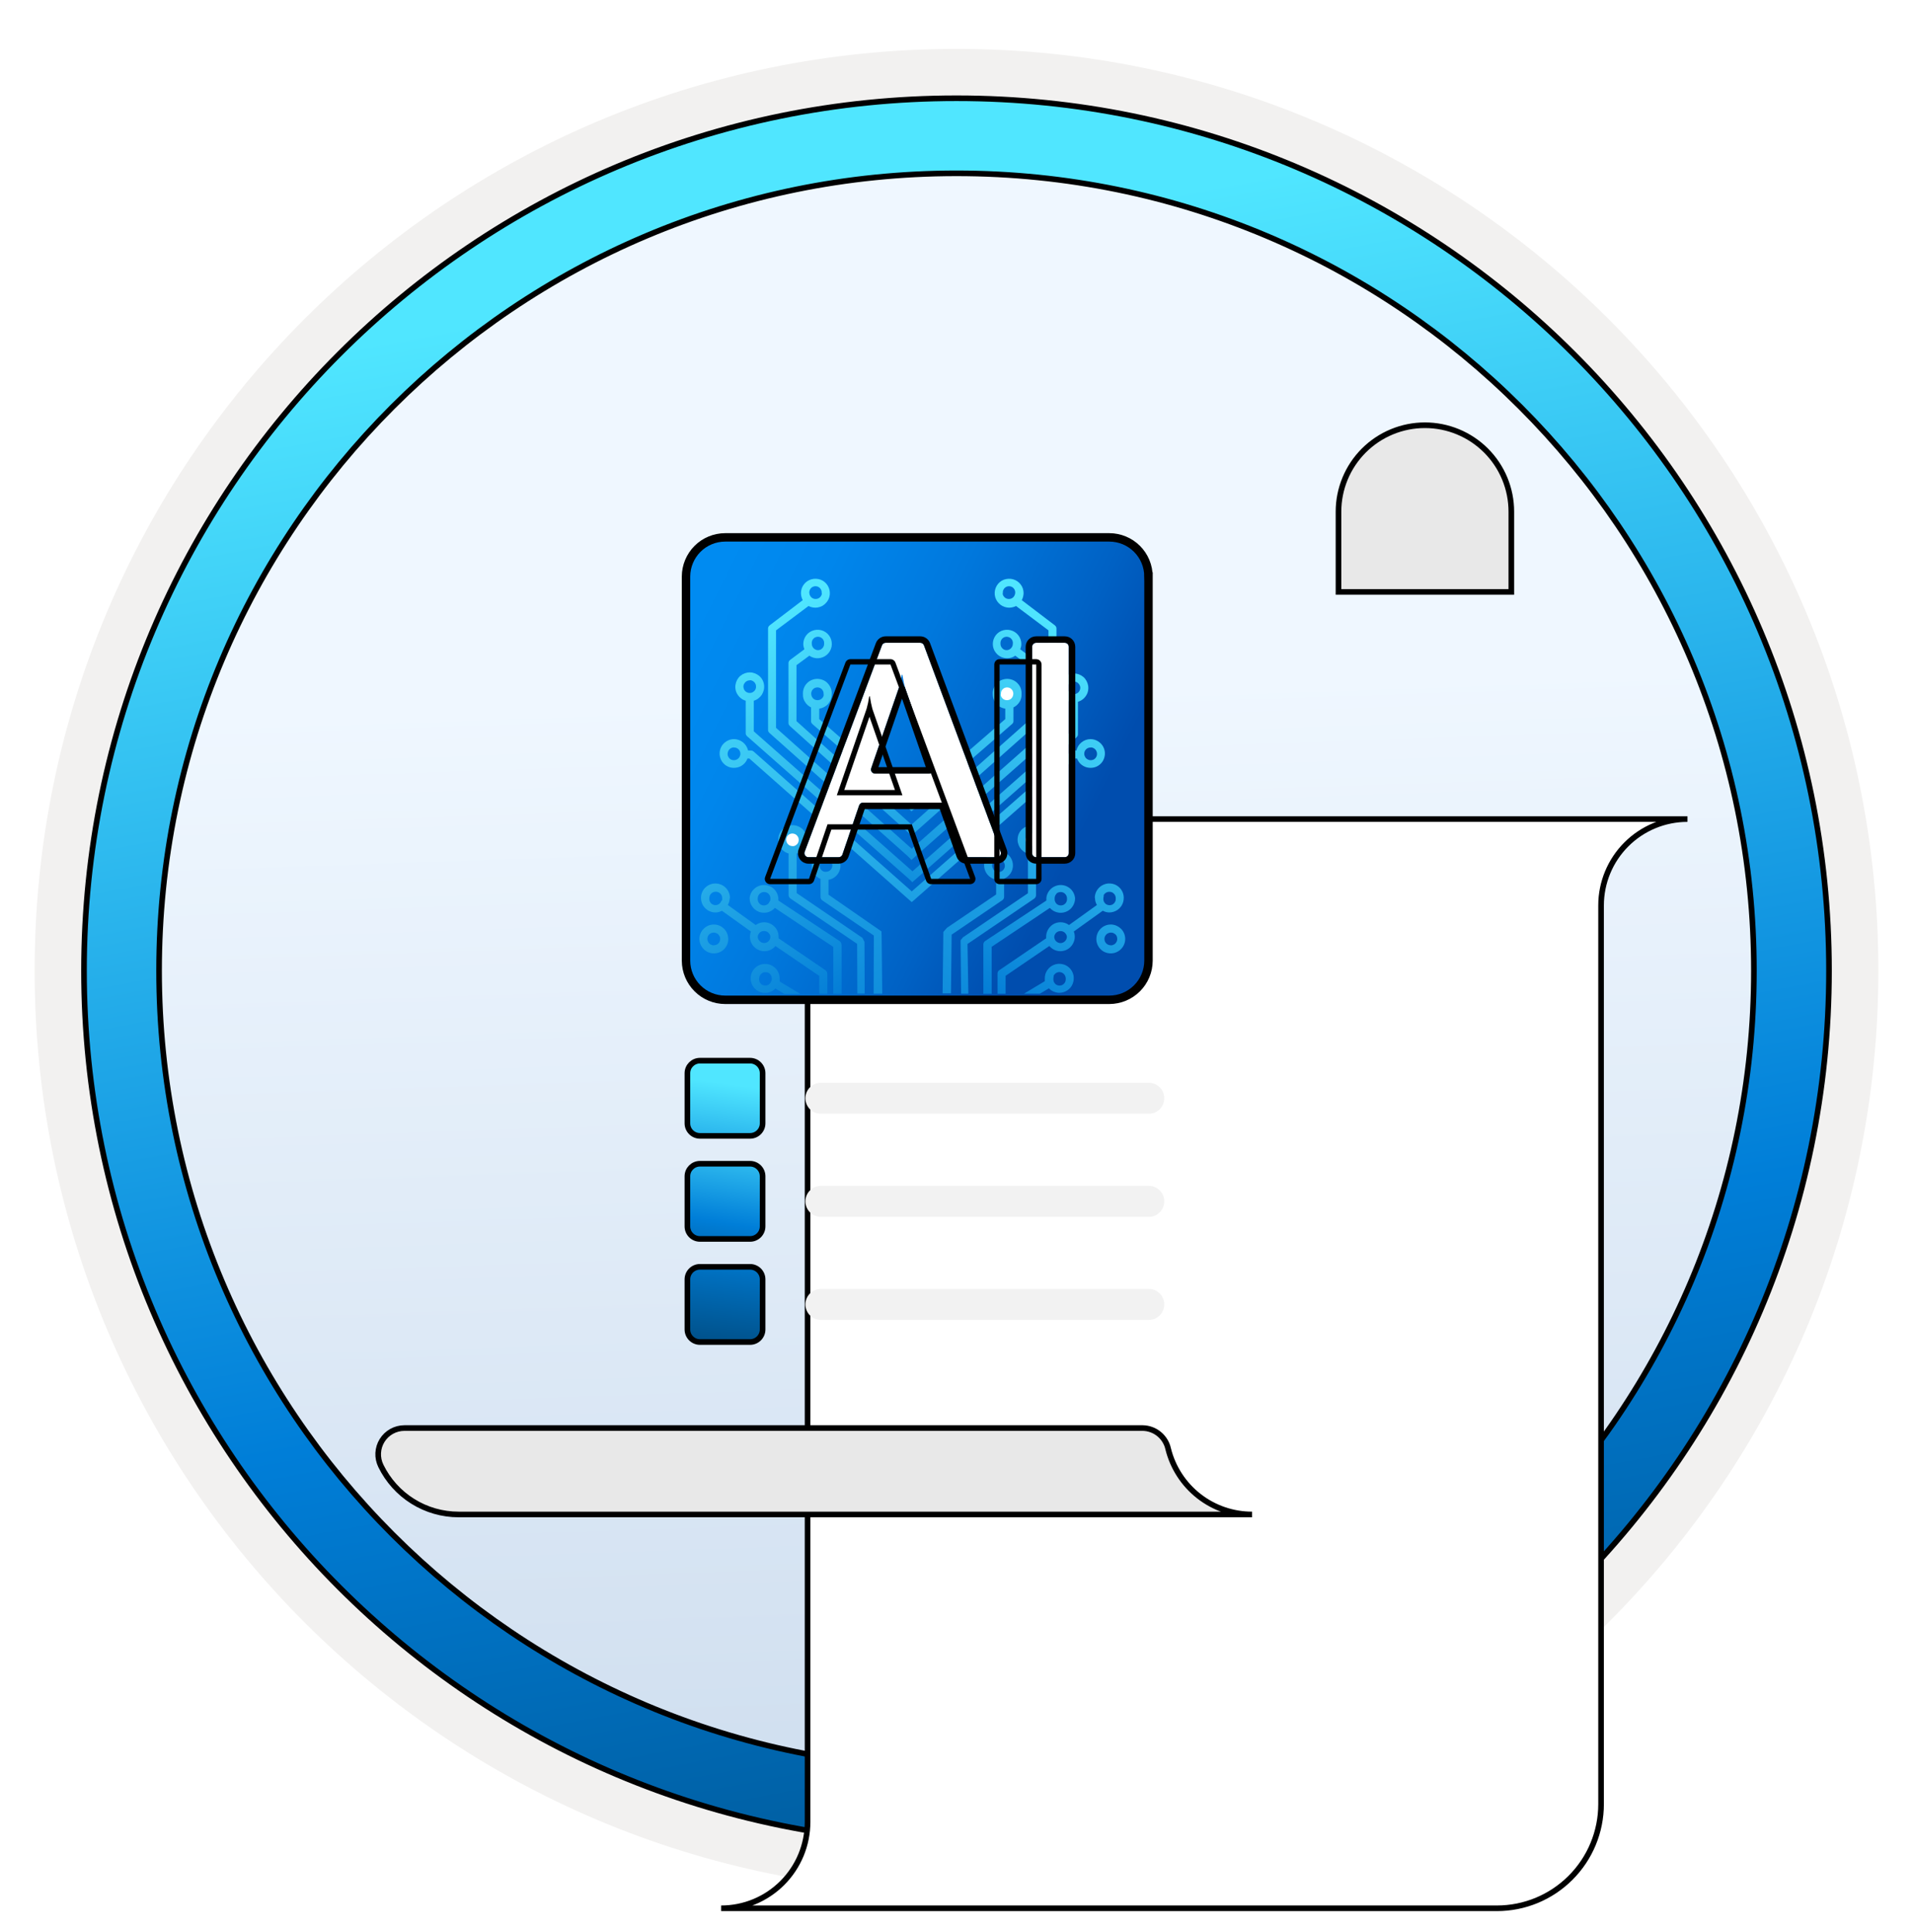 <svg width="102" height="103" viewBox="0 0 102 103" fill="none" xmlns="http://www.w3.org/2000/svg">
<path d="M51 98.111C25.403 98.111 4.649 77.366 4.649 51.76C4.649 26.153 25.403 5.409 51 5.409C76.596 5.409 97.351 26.163 97.351 51.76C97.351 77.356 76.596 98.111 51 98.111Z" fill="url(#paint0_linear_2181_3250)"/>
<path fill-rule="evenodd" clip-rule="evenodd" d="M96.45 51.76C96.45 76.862 76.102 97.21 51 97.21C25.899 97.21 5.55 76.862 5.55 51.76C5.55 26.659 25.899 6.31 51 6.31C76.102 6.31 96.45 26.659 96.45 51.76ZM51 2.607C78.151 2.607 100.153 24.609 100.153 51.76C100.153 78.911 78.141 100.914 51 100.914C23.849 100.914 1.847 78.901 1.847 51.76C1.847 24.609 23.849 2.607 51 2.607Z" fill="#F2F1F0"/>
<path d="M93.517 51.76C93.517 75.243 74.484 94.277 51 94.277C27.516 94.277 8.482 75.243 8.482 51.76C8.482 28.276 27.516 9.242 51 9.242C74.484 9.242 93.517 28.276 93.517 51.76ZM97.521 51.76C97.521 26.07 76.689 5.239 51 5.239C25.301 5.239 4.479 26.07 4.479 51.76C4.479 77.449 25.311 98.28 51 98.28C76.689 98.28 97.521 77.449 97.521 51.76Z" fill="url(#paint1_linear_2181_3250)" stroke="black" stroke-width="0.3" stroke-linejoin="round"/>
<path fill-rule="evenodd" clip-rule="evenodd" d="M75.976 22.675C75.371 22.675 74.771 22.794 74.212 23.026C73.653 23.258 73.145 23.597 72.717 24.025C72.29 24.453 71.95 24.961 71.719 25.52C71.487 26.079 71.368 26.678 71.368 27.283V31.562H80.583V27.283C80.583 26.678 80.464 26.079 80.233 25.52C80.001 24.961 79.662 24.453 79.234 24.025C78.806 23.597 78.298 23.258 77.739 23.026C77.18 22.794 76.581 22.675 75.976 22.675Z" fill="#E8E8E8" stroke="black" stroke-width="0.3"/>
<g filter="url(#filter0_dddd_2181_3250)">
<path fill-rule="evenodd" clip-rule="evenodd" d="M34.615 22.675C33.141 22.675 31.728 23.261 30.687 24.302C29.645 25.344 29.059 26.757 29.059 28.23V76.148C29.059 76.754 28.94 77.353 28.709 77.912C28.477 78.471 28.138 78.979 27.71 79.407C27.282 79.835 26.774 80.174 26.215 80.406C25.656 80.637 25.057 80.756 24.451 80.756H65.812C66.542 80.756 67.264 80.613 67.938 80.334C68.612 80.054 69.225 79.645 69.74 79.129C70.256 78.613 70.666 78.001 70.945 77.327C71.224 76.653 71.368 75.931 71.368 75.201V27.283C71.368 26.061 71.853 24.889 72.717 24.025C73.581 23.161 74.753 22.675 75.975 22.675H34.615Z" fill="white"/>
<path fill-rule="evenodd" clip-rule="evenodd" d="M34.615 22.675C33.141 22.675 31.728 23.261 30.687 24.302C29.645 25.344 29.059 26.757 29.059 28.23V76.148C29.059 76.754 28.94 77.353 28.709 77.912C28.477 78.471 28.138 78.979 27.71 79.407C27.282 79.835 26.774 80.174 26.215 80.406C25.656 80.637 25.057 80.756 24.451 80.756H65.812C66.542 80.756 67.264 80.613 67.938 80.334C68.612 80.054 69.225 79.645 69.74 79.129C70.256 78.613 70.666 78.001 70.945 77.327C71.224 76.653 71.368 75.931 71.368 75.201V27.283C71.368 26.061 71.853 24.889 72.717 24.025C73.581 23.161 74.753 22.675 75.975 22.675H34.615Z" stroke="black" stroke-width="0.3"/>
</g>
<path fill-rule="evenodd" clip-rule="evenodd" d="M62.287 77.261C62.22 76.951 62.049 76.671 61.803 76.469C61.558 76.267 61.251 76.154 60.933 76.148H21.557C21.32 76.149 21.087 76.211 20.88 76.326C20.672 76.442 20.498 76.609 20.373 76.811C20.248 77.012 20.177 77.242 20.165 77.479C20.154 77.716 20.203 77.952 20.307 78.165C20.686 78.942 21.275 79.597 22.008 80.055C22.741 80.513 23.587 80.756 24.452 80.756H66.76C65.731 80.756 64.732 80.412 63.922 79.779C63.111 79.146 62.536 78.259 62.287 77.261V77.261Z" fill="#E8E8E8" stroke="black" stroke-width="0.3"/>
<path d="M43.77 58.563H61.252" stroke="#F2F2F2" stroke-width="1.653" stroke-miterlimit="10" stroke-linecap="round"/>
<path d="M43.77 64.06H61.252" stroke="#F2F2F2" stroke-width="1.653" stroke-miterlimit="10" stroke-linecap="round"/>
<path d="M43.77 69.556H61.252" stroke="#F2F2F2" stroke-width="1.653" stroke-miterlimit="10" stroke-linecap="round"/>
<path d="M39.993 56.558H37.321C36.952 56.558 36.652 56.858 36.652 57.227V59.899C36.652 60.268 36.952 60.568 37.321 60.568H39.993C40.362 60.568 40.662 60.268 40.662 59.899V57.227C40.662 56.858 40.362 56.558 39.993 56.558Z" fill="url(#paint2_linear_2181_3250)" stroke="black" stroke-width="0.3" stroke-linejoin="round"/>
<path d="M39.993 62.054H37.321C36.952 62.054 36.652 62.354 36.652 62.723V65.395C36.652 65.764 36.952 66.064 37.321 66.064H39.993C40.362 66.064 40.662 65.764 40.662 65.395V62.723C40.662 62.354 40.362 62.054 39.993 62.054Z" fill="url(#paint3_linear_2181_3250)" stroke="black" stroke-width="0.3" stroke-linejoin="round"/>
<path d="M39.993 67.551H37.321C36.952 67.551 36.652 67.85 36.652 68.22V70.891C36.652 71.261 36.952 71.561 37.321 71.561H39.993C40.362 71.561 40.662 71.261 40.662 70.891V68.22C40.662 67.85 40.362 67.551 39.993 67.551Z" fill="url(#paint4_linear_2181_3250)" stroke="black" stroke-width="0.3" stroke-linejoin="round"/>
<path d="M61.237 51.227V51.227V30.741L61.236 30.741C61.235 30.188 61.015 29.658 60.624 29.267C60.233 28.877 59.703 28.656 59.151 28.655H59.15L38.665 28.655L38.664 28.655C38.111 28.656 37.581 28.877 37.191 29.267C36.8 29.658 36.58 30.188 36.578 30.741H36.578V30.741L36.578 51.227L36.578 51.227C36.58 51.78 36.8 52.31 37.191 52.7C37.581 53.091 38.111 53.312 38.664 53.313H38.665H59.15L59.151 53.313C59.703 53.312 60.233 53.091 60.624 52.7C61.015 52.31 61.235 51.78 61.237 51.227Z" fill="url(#paint5_linear_2181_3250)" stroke="black" stroke-width="0.449"/>
<path d="M42.252 45.205C42.487 45.205 42.678 45.015 42.678 44.78C42.678 44.544 42.487 44.354 42.252 44.354C42.017 44.354 41.826 44.544 41.826 44.78C41.826 45.015 42.017 45.205 42.252 45.205Z" fill="white"/>
<path d="M43.318 38.612C43.318 38.612 43.279 38.566 43.261 38.538C43.244 38.51 43.244 38.481 43.244 38.447V37.721C43.114 37.658 43.006 37.562 42.927 37.437C42.847 37.318 42.807 37.176 42.813 37.029C42.807 36.921 42.819 36.819 42.853 36.717C42.887 36.614 42.944 36.524 43.017 36.444C43.091 36.365 43.176 36.302 43.273 36.263C43.369 36.223 43.477 36.2 43.579 36.2C43.681 36.2 43.789 36.223 43.886 36.263C43.982 36.302 44.073 36.365 44.141 36.444C44.215 36.524 44.266 36.614 44.306 36.717C44.34 36.819 44.357 36.921 44.345 37.029C44.345 37.216 44.277 37.392 44.158 37.534C44.033 37.675 43.863 37.761 43.681 37.789V38.345L48.726 42.76L48.442 43.089L43.312 38.606L43.318 38.612ZM43.914 37.034C43.914 36.989 43.914 36.938 43.903 36.892C43.886 36.847 43.863 36.807 43.835 36.768C43.8 36.734 43.767 36.705 43.721 36.682C43.676 36.666 43.63 36.654 43.585 36.654C43.539 36.654 43.488 36.666 43.449 36.682C43.403 36.7 43.369 36.728 43.335 36.768C43.301 36.802 43.279 36.847 43.267 36.892C43.25 36.938 43.25 36.983 43.256 37.034C43.267 37.12 43.307 37.193 43.364 37.25C43.426 37.307 43.505 37.335 43.591 37.335C43.676 37.335 43.755 37.307 43.818 37.25C43.88 37.193 43.92 37.12 43.925 37.034H43.914Z" fill="url(#paint6_linear_2181_3250)"/>
<path d="M42.116 38.714C42.116 38.714 42.076 38.669 42.059 38.641C42.048 38.612 42.042 38.584 42.042 38.55V35.361C42.042 35.327 42.048 35.293 42.065 35.264C42.082 35.236 42.099 35.208 42.127 35.191L42.888 34.623C42.854 34.532 42.831 34.436 42.831 34.339C42.831 34.169 42.888 34.005 42.995 33.868C43.103 33.732 43.251 33.641 43.415 33.602C43.58 33.562 43.756 33.579 43.909 33.647C44.062 33.715 44.193 33.84 44.267 33.987C44.346 34.141 44.369 34.311 44.34 34.481C44.306 34.651 44.221 34.799 44.091 34.913C43.96 35.026 43.801 35.088 43.631 35.1C43.461 35.111 43.291 35.06 43.154 34.964L42.468 35.469V38.453L48.897 44.236L48.602 44.553L42.11 38.709L42.116 38.714ZM43.603 34.669C43.648 34.669 43.693 34.663 43.733 34.646C43.773 34.629 43.812 34.606 43.841 34.572C43.875 34.544 43.898 34.504 43.915 34.464C43.932 34.425 43.943 34.379 43.943 34.334C43.943 34.288 43.943 34.237 43.932 34.192C43.915 34.146 43.892 34.107 43.864 34.067C43.83 34.033 43.795 34.005 43.75 33.982C43.705 33.965 43.659 33.953 43.614 33.953C43.569 33.953 43.517 33.965 43.478 33.982C43.432 33.999 43.393 34.027 43.364 34.067C43.33 34.101 43.307 34.146 43.296 34.192C43.279 34.237 43.279 34.283 43.285 34.334C43.285 34.379 43.296 34.425 43.313 34.464C43.33 34.504 43.359 34.544 43.387 34.572C43.421 34.6 43.455 34.629 43.5 34.646C43.54 34.663 43.586 34.669 43.631 34.669H43.62H43.603Z" fill="url(#paint7_linear_2181_3250)"/>
<path d="M41.026 39.083C41.026 39.083 40.986 39.038 40.969 39.01C40.958 38.981 40.952 38.953 40.952 38.919V33.517C40.952 33.483 40.958 33.449 40.975 33.42C40.992 33.392 41.015 33.363 41.037 33.346L42.802 32.002C42.74 31.888 42.711 31.763 42.706 31.633C42.706 31.462 42.757 31.298 42.859 31.167C42.961 31.031 43.103 30.935 43.267 30.889C43.432 30.844 43.602 30.855 43.761 30.912C43.92 30.974 44.05 31.088 44.136 31.23C44.221 31.372 44.261 31.542 44.243 31.712C44.226 31.882 44.153 32.036 44.033 32.16C43.92 32.285 43.767 32.365 43.597 32.393C43.432 32.421 43.262 32.393 43.109 32.314L41.378 33.613V38.811L48.897 45.512L48.607 45.836L41.026 39.083ZM43.812 31.638C43.812 31.593 43.812 31.542 43.801 31.497C43.784 31.451 43.761 31.411 43.733 31.372C43.699 31.338 43.665 31.309 43.619 31.287C43.574 31.27 43.529 31.258 43.483 31.258C43.438 31.258 43.387 31.27 43.347 31.287C43.301 31.304 43.267 31.332 43.233 31.372C43.199 31.406 43.177 31.451 43.165 31.497C43.148 31.542 43.148 31.587 43.154 31.638C43.165 31.724 43.205 31.797 43.262 31.854C43.324 31.911 43.404 31.939 43.489 31.939C43.574 31.939 43.653 31.911 43.716 31.854C43.778 31.797 43.818 31.724 43.824 31.638H43.812Z" fill="url(#paint8_linear_2181_3250)"/>
<path d="M40.192 37.347V38.998L48.88 46.659L48.596 46.982L39.835 39.259C39.835 39.259 39.795 39.214 39.778 39.185C39.767 39.157 39.761 39.129 39.761 39.095V37.364C39.585 37.313 39.432 37.199 39.33 37.04C39.227 36.887 39.188 36.7 39.216 36.513C39.245 36.331 39.335 36.161 39.471 36.042C39.613 35.923 39.789 35.855 39.977 35.855C40.164 35.855 40.34 35.923 40.482 36.042C40.623 36.161 40.714 36.331 40.737 36.513C40.765 36.694 40.72 36.882 40.623 37.04C40.521 37.194 40.368 37.313 40.192 37.364V37.341V37.347ZM39.977 36.28C39.908 36.28 39.846 36.297 39.789 36.337C39.733 36.377 39.693 36.428 39.664 36.49C39.636 36.552 39.63 36.62 39.648 36.683C39.659 36.751 39.693 36.808 39.738 36.853C39.784 36.899 39.846 36.933 39.908 36.944C39.977 36.955 40.045 36.95 40.101 36.927C40.164 36.899 40.215 36.859 40.255 36.802C40.294 36.745 40.311 36.683 40.311 36.615C40.311 36.569 40.306 36.524 40.289 36.484C40.272 36.445 40.249 36.405 40.215 36.371C40.181 36.337 40.147 36.314 40.107 36.297C40.067 36.28 40.022 36.269 39.977 36.269V36.28Z" fill="url(#paint9_linear_2181_3250)"/>
<path d="M39.885 40.019H40.033C40.033 40.019 40.084 40.019 40.112 40.031C40.135 40.042 40.157 40.053 40.18 40.07L48.879 47.765L48.59 48.083L39.953 40.445H39.857C39.806 40.575 39.726 40.694 39.613 40.78C39.505 40.865 39.374 40.922 39.233 40.938C39.091 40.956 38.955 40.938 38.824 40.882C38.694 40.825 38.586 40.734 38.506 40.621C38.427 40.507 38.381 40.371 38.37 40.229C38.359 40.087 38.393 39.951 38.455 39.826C38.518 39.702 38.62 39.599 38.739 39.526C38.858 39.452 38.994 39.412 39.136 39.412C39.312 39.412 39.477 39.474 39.613 39.582C39.749 39.69 39.845 39.843 39.885 40.008V40.019ZM39.136 39.855C39.068 39.855 39.006 39.872 38.949 39.911C38.892 39.946 38.847 40.002 38.824 40.065C38.796 40.127 38.79 40.195 38.801 40.263C38.813 40.331 38.847 40.388 38.892 40.439C38.938 40.485 39 40.519 39.068 40.53C39.136 40.541 39.204 40.536 39.267 40.507C39.329 40.479 39.38 40.439 39.42 40.382C39.454 40.326 39.477 40.258 39.477 40.195C39.477 40.104 39.443 40.019 39.38 39.957C39.318 39.894 39.233 39.86 39.142 39.86L39.136 39.855Z" fill="url(#paint10_linear_2181_3250)"/>
<path d="M38.064 49.298C38.217 49.298 38.365 49.343 38.489 49.428C38.614 49.514 38.716 49.633 38.773 49.775C38.83 49.916 38.847 50.07 38.819 50.217C38.79 50.365 38.716 50.507 38.609 50.614C38.501 50.722 38.365 50.796 38.211 50.824C38.058 50.853 37.905 50.841 37.769 50.779C37.627 50.722 37.508 50.62 37.423 50.495C37.337 50.37 37.292 50.217 37.292 50.07C37.292 49.865 37.372 49.667 37.519 49.525C37.661 49.383 37.86 49.298 38.064 49.298ZM38.064 50.404C38.155 50.404 38.24 50.37 38.302 50.308C38.365 50.245 38.399 50.16 38.399 50.07C38.399 50.002 38.382 49.939 38.342 49.882C38.308 49.826 38.251 49.78 38.189 49.758C38.126 49.729 38.058 49.723 37.99 49.735C37.922 49.746 37.865 49.78 37.814 49.826C37.769 49.871 37.735 49.933 37.723 50.002C37.712 50.07 37.718 50.138 37.746 50.2C37.774 50.263 37.814 50.314 37.871 50.353C37.928 50.387 37.996 50.41 38.058 50.41L38.064 50.404Z" fill="url(#paint11_linear_2181_3250)"/>
<path d="M53.702 37.415C53.938 37.415 54.128 37.224 54.128 36.989C54.128 36.754 53.938 36.563 53.702 36.563C53.467 36.563 53.277 36.754 53.277 36.989C53.277 37.224 53.467 37.415 53.702 37.415Z" fill="white"/>
<path d="M55.031 45.206C55.266 45.206 55.456 45.015 55.456 44.78C55.456 44.545 55.266 44.355 55.031 44.355C54.796 44.355 54.605 44.545 54.605 44.78C54.605 45.015 54.796 45.206 55.031 45.206Z" fill="white"/>
<path d="M53.964 38.612C53.964 38.612 54.003 38.566 54.02 38.538C54.032 38.51 54.037 38.481 54.037 38.447V37.721C54.168 37.658 54.276 37.562 54.355 37.437C54.434 37.318 54.474 37.176 54.468 37.029C54.474 36.921 54.463 36.819 54.429 36.717C54.395 36.614 54.338 36.524 54.264 36.444C54.191 36.365 54.105 36.302 54.009 36.263C53.912 36.223 53.805 36.2 53.703 36.2C53.6 36.2 53.492 36.223 53.396 36.263C53.3 36.302 53.209 36.365 53.141 36.444C53.067 36.524 53.016 36.614 52.976 36.717C52.942 36.819 52.925 36.921 52.936 37.029C52.936 37.216 53.005 37.392 53.124 37.534C53.248 37.675 53.419 37.761 53.6 37.789V38.345L48.312 42.936L48.596 43.265L53.964 38.606V38.612ZM53.368 37.034C53.368 36.989 53.368 36.938 53.379 36.892C53.396 36.847 53.419 36.807 53.447 36.768C53.481 36.734 53.515 36.705 53.561 36.682C53.606 36.666 53.651 36.654 53.697 36.654C53.742 36.654 53.793 36.666 53.833 36.682C53.878 36.7 53.912 36.728 53.947 36.768C53.98 36.802 54.003 36.847 54.015 36.892C54.032 36.938 54.032 36.983 54.026 37.034C54.015 37.12 53.975 37.193 53.918 37.25C53.856 37.307 53.776 37.335 53.691 37.335C53.606 37.335 53.527 37.307 53.464 37.25C53.402 37.193 53.362 37.12 53.356 37.034H53.368Z" fill="url(#paint12_linear_2181_3250)"/>
<path d="M55.172 38.714C55.172 38.714 55.212 38.669 55.229 38.641C55.24 38.612 55.246 38.584 55.246 38.55V35.361C55.246 35.327 55.24 35.293 55.223 35.264C55.206 35.236 55.189 35.208 55.161 35.191L54.4 34.623C54.434 34.532 54.457 34.436 54.457 34.339C54.457 34.169 54.4 34.005 54.293 33.868C54.185 33.732 54.037 33.641 53.873 33.602C53.708 33.562 53.532 33.579 53.379 33.647C53.226 33.715 53.095 33.84 53.022 33.987C52.942 34.141 52.919 34.311 52.948 34.481C52.982 34.651 53.067 34.799 53.197 34.913C53.328 35.026 53.487 35.088 53.657 35.1C53.827 35.111 53.998 35.06 54.134 34.964L54.82 35.469V38.453L48.334 44.207L48.63 44.525L55.178 38.709L55.172 38.714ZM53.685 34.669C53.64 34.669 53.6 34.663 53.555 34.646C53.515 34.629 53.475 34.606 53.447 34.572C53.413 34.544 53.39 34.504 53.373 34.464C53.356 34.425 53.345 34.379 53.345 34.334C53.345 34.288 53.345 34.237 53.356 34.192C53.373 34.146 53.396 34.107 53.424 34.067C53.459 34.033 53.492 34.005 53.538 33.982C53.583 33.965 53.629 33.953 53.674 33.953C53.719 33.953 53.771 33.965 53.81 33.982C53.856 33.999 53.89 34.027 53.924 34.067C53.958 34.101 53.98 34.146 53.992 34.192C54.009 34.237 54.009 34.283 54.003 34.334C54.003 34.379 53.992 34.425 53.975 34.464C53.958 34.504 53.929 34.544 53.901 34.572C53.867 34.6 53.833 34.629 53.788 34.646C53.748 34.663 53.703 34.669 53.657 34.669H53.668H53.685Z" fill="url(#paint13_linear_2181_3250)"/>
<path d="M56.256 39.083C56.256 39.083 56.296 39.038 56.313 39.01C56.324 38.981 56.33 38.953 56.33 38.919V33.517C56.33 33.483 56.324 33.449 56.307 33.42C56.29 33.392 56.267 33.363 56.245 33.346L54.48 32.002C54.542 31.888 54.571 31.763 54.577 31.633C54.577 31.462 54.526 31.298 54.423 31.167C54.321 31.031 54.179 30.935 54.015 30.889C53.85 30.844 53.68 30.855 53.521 30.912C53.362 30.974 53.232 31.088 53.147 31.23C53.061 31.372 53.022 31.542 53.039 31.712C53.056 31.882 53.13 32.036 53.249 32.16C53.362 32.285 53.515 32.365 53.686 32.393C53.85 32.421 54.02 32.393 54.174 32.314L55.904 33.613V38.811L48.306 45.529L48.596 45.853L56.256 39.083ZM53.47 31.638C53.47 31.593 53.47 31.542 53.481 31.497C53.498 31.451 53.521 31.411 53.549 31.372C53.584 31.338 53.617 31.309 53.663 31.287C53.708 31.27 53.754 31.258 53.799 31.258C53.844 31.258 53.896 31.27 53.935 31.287C53.981 31.304 54.015 31.332 54.049 31.372C54.083 31.406 54.105 31.451 54.117 31.497C54.134 31.542 54.134 31.587 54.128 31.638C54.117 31.724 54.077 31.797 54.02 31.854C53.958 31.911 53.879 31.939 53.794 31.939C53.708 31.939 53.629 31.911 53.566 31.854C53.504 31.797 53.464 31.724 53.459 31.638H53.47Z" fill="url(#paint14_linear_2181_3250)"/>
<path d="M57.045 37.409V39.06L48.357 46.721L48.641 47.044L57.402 39.316C57.402 39.316 57.442 39.27 57.459 39.242C57.47 39.214 57.476 39.185 57.476 39.151V37.42C57.652 37.37 57.805 37.256 57.907 37.097C58.009 36.944 58.049 36.757 58.021 36.569C57.992 36.388 57.902 36.218 57.765 36.098C57.623 35.979 57.448 35.911 57.26 35.911C57.073 35.911 56.897 35.979 56.755 36.098C56.614 36.218 56.523 36.388 56.5 36.569C56.472 36.751 56.517 36.938 56.614 37.097C56.716 37.25 56.869 37.37 57.045 37.42V37.398V37.409ZM57.26 36.342C57.328 36.342 57.391 36.359 57.448 36.399C57.504 36.439 57.544 36.49 57.572 36.552C57.601 36.615 57.606 36.683 57.59 36.745C57.578 36.813 57.544 36.87 57.499 36.916C57.453 36.961 57.391 36.995 57.328 37.006C57.26 37.018 57.192 37.012 57.136 36.989C57.073 36.961 57.022 36.921 56.982 36.864C56.943 36.808 56.926 36.745 56.926 36.677C56.926 36.632 56.931 36.586 56.948 36.547C56.965 36.507 56.988 36.467 57.022 36.433C57.056 36.399 57.09 36.376 57.13 36.359C57.17 36.342 57.215 36.331 57.26 36.331V36.342Z" fill="url(#paint15_linear_2181_3250)"/>
<path d="M57.402 40.019H57.255C57.255 40.019 57.204 40.019 57.175 40.031C57.153 40.042 57.13 40.053 57.107 40.07L48.329 47.782L48.618 48.1L57.329 40.445H57.425C57.476 40.575 57.556 40.694 57.669 40.78C57.777 40.865 57.907 40.922 58.049 40.938C58.191 40.956 58.327 40.938 58.458 40.882C58.588 40.825 58.696 40.734 58.776 40.621C58.855 40.507 58.9 40.371 58.912 40.229C58.923 40.087 58.889 39.951 58.827 39.826C58.764 39.702 58.662 39.599 58.543 39.526C58.424 39.452 58.288 39.412 58.146 39.412C57.97 39.412 57.805 39.474 57.669 39.582C57.533 39.69 57.436 39.843 57.397 40.008L57.402 40.019ZM58.151 39.855C58.219 39.855 58.282 39.872 58.339 39.911C58.395 39.946 58.441 40.002 58.464 40.065C58.492 40.127 58.498 40.195 58.486 40.263C58.475 40.331 58.441 40.388 58.395 40.439C58.35 40.485 58.288 40.519 58.219 40.53C58.151 40.541 58.083 40.536 58.021 40.507C57.959 40.479 57.907 40.439 57.868 40.382C57.834 40.326 57.811 40.258 57.811 40.195C57.811 40.104 57.845 40.019 57.907 39.957C57.97 39.894 58.055 39.86 58.146 39.86L58.151 39.855Z" fill="url(#paint16_linear_2181_3250)"/>
<path d="M59.224 49.297C59.071 49.297 58.923 49.343 58.798 49.428C58.673 49.513 58.571 49.632 58.515 49.774C58.458 49.916 58.441 50.069 58.469 50.217C58.498 50.364 58.571 50.506 58.679 50.614C58.787 50.722 58.923 50.795 59.076 50.824C59.224 50.852 59.383 50.841 59.519 50.778C59.661 50.722 59.78 50.62 59.865 50.495C59.95 50.37 59.996 50.217 59.996 50.069C59.996 49.865 59.916 49.666 59.769 49.524C59.621 49.383 59.428 49.297 59.224 49.297ZM59.224 50.404C59.133 50.404 59.048 50.37 58.986 50.307C58.923 50.245 58.889 50.16 58.889 50.069C58.889 50.001 58.906 49.939 58.946 49.882C58.98 49.825 59.037 49.78 59.099 49.757C59.161 49.729 59.23 49.723 59.298 49.734C59.366 49.746 59.422 49.78 59.474 49.825C59.525 49.87 59.553 49.933 59.564 50.001C59.576 50.069 59.57 50.137 59.542 50.2C59.513 50.262 59.474 50.313 59.417 50.353C59.36 50.387 59.292 50.41 59.23 50.41L59.224 50.404Z" fill="url(#paint17_linear_2181_3250)"/>
<path d="M44.862 50.363C44.862 50.329 44.856 50.29 44.839 50.261C44.822 50.227 44.799 50.205 44.771 50.182L41.503 48.02C41.503 47.98 41.503 47.94 41.503 47.901C41.486 47.708 41.4 47.526 41.259 47.396C41.117 47.265 40.929 47.191 40.736 47.191C40.544 47.191 40.356 47.265 40.215 47.396C40.073 47.526 39.982 47.708 39.971 47.901C39.971 48.06 40.016 48.207 40.107 48.338C40.197 48.468 40.322 48.565 40.464 48.621C40.612 48.678 40.771 48.684 40.924 48.65C41.077 48.61 41.213 48.531 41.315 48.411L44.431 50.494V52.991H44.873V50.363H44.862ZM41.049 48.043C41.032 48.088 41.009 48.128 40.98 48.167C40.952 48.207 40.912 48.23 40.867 48.252C40.822 48.27 40.776 48.281 40.731 48.281C40.685 48.281 40.634 48.27 40.595 48.252C40.549 48.236 40.51 48.207 40.481 48.167C40.453 48.128 40.424 48.088 40.413 48.043C40.402 47.997 40.396 47.952 40.402 47.901C40.402 47.855 40.413 47.816 40.43 47.77C40.447 47.725 40.47 47.691 40.504 47.662C40.538 47.634 40.572 47.606 40.612 47.589C40.651 47.572 40.697 47.566 40.742 47.566C40.833 47.566 40.918 47.6 40.98 47.662C41.043 47.725 41.077 47.81 41.077 47.901C41.077 47.946 41.077 47.997 41.066 48.043H41.049Z" fill="url(#paint18_linear_2181_3250)"/>
<path d="M44.108 51.919C44.108 51.885 44.096 51.851 44.085 51.817C44.068 51.789 44.045 51.76 44.017 51.738L41.514 50.035C41.514 50.007 41.514 49.973 41.514 49.944C41.514 49.74 41.435 49.547 41.287 49.405C41.145 49.264 40.947 49.178 40.748 49.178C40.584 49.178 40.425 49.23 40.294 49.326L38.808 48.259C38.87 48.146 38.904 48.015 38.91 47.885H38.921C38.921 47.731 38.876 47.584 38.791 47.453C38.705 47.329 38.586 47.227 38.444 47.17C38.303 47.113 38.149 47.096 37.996 47.124C37.849 47.153 37.707 47.227 37.599 47.334C37.491 47.442 37.417 47.578 37.389 47.731C37.361 47.879 37.378 48.038 37.434 48.18C37.491 48.322 37.593 48.441 37.718 48.526C37.843 48.611 37.996 48.656 38.149 48.656C38.269 48.656 38.388 48.622 38.495 48.566L40.039 49.672C40.005 49.763 39.988 49.854 39.988 49.95C39.988 50.154 40.067 50.353 40.215 50.495C40.357 50.637 40.555 50.722 40.76 50.722C40.873 50.722 40.981 50.694 41.083 50.648C41.185 50.603 41.276 50.529 41.344 50.444L43.682 52.038V52.992H44.113V51.919H44.108ZM38.467 48.027C38.45 48.072 38.427 48.112 38.399 48.151C38.365 48.185 38.331 48.214 38.285 48.236C38.24 48.254 38.195 48.265 38.149 48.265C38.104 48.265 38.053 48.254 38.013 48.236C37.973 48.219 37.928 48.191 37.9 48.151C37.866 48.117 37.843 48.072 37.832 48.027C37.815 47.981 37.815 47.936 37.82 47.885C37.82 47.839 37.832 47.8 37.849 47.754C37.866 47.715 37.888 47.675 37.922 47.646C37.956 47.618 37.99 47.59 38.03 47.573C38.07 47.556 38.11 47.55 38.155 47.55H38.166C38.212 47.55 38.252 47.556 38.291 47.573C38.331 47.59 38.371 47.612 38.405 47.646C38.439 47.675 38.461 47.715 38.478 47.754C38.495 47.794 38.507 47.839 38.507 47.885C38.507 47.93 38.507 47.981 38.495 48.027H38.467ZM40.981 50.183C40.919 50.245 40.833 50.285 40.743 50.285C40.697 50.285 40.652 50.274 40.612 50.257C40.572 50.24 40.533 50.217 40.504 50.183C40.476 50.149 40.447 50.115 40.431 50.075C40.413 50.035 40.402 49.99 40.402 49.944C40.413 49.859 40.453 49.786 40.51 49.729C40.572 49.672 40.652 49.644 40.737 49.644C40.822 49.644 40.901 49.672 40.964 49.729C41.026 49.786 41.066 49.859 41.077 49.944C41.077 50.035 41.043 50.12 40.981 50.183Z" fill="url(#paint19_linear_2181_3250)"/>
<path d="M41.571 52.328C41.571 52.276 41.571 52.225 41.571 52.174C41.571 52.021 41.526 51.873 41.441 51.743C41.355 51.618 41.236 51.516 41.094 51.459C40.953 51.403 40.799 51.386 40.646 51.414C40.499 51.442 40.357 51.516 40.249 51.624C40.141 51.732 40.067 51.868 40.039 52.021C40.011 52.169 40.028 52.328 40.084 52.469C40.141 52.611 40.243 52.73 40.368 52.816C40.493 52.901 40.646 52.946 40.799 52.946C40.901 52.946 41.004 52.923 41.094 52.883C41.191 52.844 41.27 52.787 41.344 52.713L41.821 52.997H42.672L41.565 52.333L41.571 52.328ZM41.123 52.316C41.106 52.361 41.083 52.401 41.055 52.441C41.021 52.475 40.987 52.503 40.941 52.526C40.896 52.543 40.85 52.554 40.805 52.554C40.76 52.554 40.709 52.543 40.669 52.526C40.623 52.509 40.584 52.481 40.555 52.441C40.521 52.407 40.499 52.361 40.487 52.316C40.47 52.271 40.47 52.225 40.476 52.174C40.476 52.129 40.487 52.089 40.504 52.044C40.521 52.004 40.544 51.964 40.578 51.936C40.612 51.907 40.646 51.879 40.686 51.862C40.726 51.845 40.771 51.84 40.816 51.84C40.862 51.84 40.901 51.839 40.947 51.862C40.987 51.879 41.026 51.902 41.055 51.936C41.083 51.97 41.111 52.004 41.129 52.044C41.145 52.084 41.151 52.129 41.151 52.174C41.151 52.22 41.151 52.271 41.14 52.316H41.123Z" fill="url(#paint20_linear_2181_3250)"/>
<path d="M52.863 50.494L55.978 48.412C56.08 48.531 56.216 48.611 56.37 48.65C56.523 48.69 56.681 48.679 56.829 48.622C56.977 48.565 57.102 48.469 57.187 48.338C57.277 48.208 57.323 48.054 57.323 47.901C57.306 47.708 57.221 47.527 57.079 47.396C56.937 47.266 56.75 47.192 56.557 47.192C56.364 47.192 56.176 47.266 56.035 47.396C55.893 47.527 55.802 47.708 55.791 47.901C55.791 47.941 55.791 47.981 55.791 48.02L52.522 50.182C52.494 50.205 52.471 50.228 52.454 50.262C52.437 50.296 52.431 50.33 52.431 50.364V52.991H52.874V50.494H52.863ZM56.313 47.663C56.375 47.6 56.46 47.566 56.551 47.566C56.596 47.566 56.642 47.572 56.681 47.589C56.721 47.606 56.761 47.629 56.789 47.663C56.823 47.691 56.846 47.731 56.863 47.771C56.88 47.81 56.892 47.856 56.892 47.901C56.892 47.947 56.892 47.998 56.88 48.043C56.869 48.089 56.84 48.128 56.812 48.168C56.778 48.202 56.744 48.23 56.699 48.253C56.653 48.27 56.608 48.281 56.562 48.281C56.517 48.281 56.466 48.27 56.426 48.253C56.381 48.236 56.341 48.208 56.313 48.168C56.284 48.128 56.256 48.089 56.245 48.043C56.233 47.998 56.228 47.952 56.233 47.901C56.233 47.81 56.267 47.725 56.33 47.663H56.313Z" fill="url(#paint21_linear_2181_3250)"/>
<path d="M53.612 52.037L55.95 50.443C56.024 50.528 56.109 50.596 56.211 50.647C56.313 50.692 56.421 50.721 56.534 50.721C56.739 50.721 56.937 50.641 57.079 50.494C57.221 50.352 57.306 50.153 57.306 49.949C57.306 49.852 57.289 49.762 57.255 49.671L58.798 48.564C58.906 48.621 59.026 48.655 59.145 48.655C59.298 48.655 59.445 48.61 59.576 48.525C59.701 48.44 59.803 48.32 59.86 48.179C59.916 48.037 59.933 47.883 59.905 47.73C59.877 47.583 59.803 47.441 59.695 47.333C59.587 47.225 59.451 47.151 59.298 47.123C59.15 47.095 58.992 47.106 58.85 47.169C58.708 47.225 58.589 47.327 58.504 47.452C58.418 47.577 58.373 47.73 58.373 47.883H58.384C58.384 48.014 58.418 48.145 58.486 48.258L57 49.325C56.869 49.228 56.71 49.177 56.546 49.177C56.342 49.177 56.149 49.257 56.007 49.404C55.865 49.546 55.78 49.745 55.78 49.943C55.78 49.972 55.78 50.006 55.78 50.034L53.277 51.736C53.249 51.754 53.226 51.782 53.209 51.816C53.192 51.844 53.187 51.884 53.187 51.918V52.99H53.618V52.037H53.612ZM58.833 47.759C58.85 47.719 58.878 47.679 58.906 47.651C58.94 47.623 58.974 47.594 59.02 47.577C59.06 47.56 59.105 47.554 59.145 47.554H59.156C59.201 47.554 59.241 47.56 59.281 47.577C59.321 47.594 59.36 47.617 59.389 47.651C59.423 47.679 59.445 47.719 59.462 47.759C59.48 47.798 59.491 47.844 59.491 47.889C59.491 47.935 59.491 47.986 59.48 48.031C59.462 48.076 59.44 48.116 59.411 48.156C59.377 48.19 59.343 48.218 59.298 48.241C59.252 48.258 59.207 48.269 59.162 48.269C59.116 48.269 59.065 48.258 59.026 48.241C58.98 48.224 58.94 48.196 58.912 48.156C58.878 48.122 58.855 48.076 58.844 48.031C58.827 47.986 58.827 47.94 58.833 47.889C58.833 47.844 58.844 47.798 58.861 47.759H58.833ZM56.319 49.733C56.381 49.677 56.461 49.648 56.546 49.648C56.631 49.648 56.71 49.677 56.773 49.733C56.835 49.79 56.875 49.864 56.886 49.949C56.886 49.994 56.875 50.04 56.858 50.08C56.841 50.119 56.818 50.159 56.784 50.187C56.75 50.221 56.716 50.244 56.676 50.261C56.637 50.278 56.591 50.289 56.546 50.289C56.455 50.289 56.37 50.25 56.307 50.187C56.245 50.125 56.211 50.04 56.211 49.949C56.222 49.864 56.262 49.79 56.319 49.733Z" fill="url(#paint22_linear_2181_3250)"/>
<path d="M55.934 52.707C56.002 52.781 56.087 52.838 56.183 52.877C56.28 52.917 56.376 52.94 56.478 52.94C56.632 52.94 56.779 52.895 56.91 52.809C57.04 52.724 57.137 52.605 57.193 52.463C57.25 52.321 57.267 52.168 57.239 52.015C57.21 51.867 57.137 51.726 57.029 51.618C56.921 51.51 56.785 51.436 56.632 51.408C56.484 51.379 56.325 51.391 56.183 51.453C56.041 51.51 55.922 51.612 55.837 51.737C55.752 51.862 55.707 52.015 55.707 52.168C55.707 52.219 55.707 52.27 55.707 52.321L54.6 52.985H55.451L55.928 52.702L55.934 52.707ZM56.172 52.043C56.189 52.004 56.212 51.964 56.246 51.935C56.274 51.901 56.314 51.879 56.353 51.862C56.393 51.845 56.439 51.833 56.484 51.833C56.529 51.833 56.569 51.845 56.614 51.862C56.654 51.879 56.694 51.901 56.722 51.935C56.756 51.964 56.779 52.004 56.796 52.043C56.813 52.083 56.825 52.128 56.825 52.174C56.825 52.219 56.825 52.27 56.813 52.316C56.802 52.361 56.773 52.401 56.745 52.441C56.711 52.475 56.677 52.503 56.632 52.526C56.586 52.543 56.541 52.554 56.495 52.554C56.45 52.554 56.399 52.543 56.359 52.526C56.314 52.509 56.274 52.48 56.246 52.441C56.212 52.407 56.189 52.361 56.178 52.316C56.166 52.27 56.161 52.225 56.166 52.174C56.166 52.128 56.172 52.083 56.189 52.043H56.172Z" fill="url(#paint23_linear_2181_3250)"/>
<path d="M47.001 49.825V49.666L44.175 47.708V46.914C44.323 46.891 44.453 46.823 44.561 46.726C44.669 46.63 44.749 46.499 44.788 46.358C44.828 46.216 44.822 46.068 44.783 45.926C44.737 45.784 44.658 45.66 44.544 45.569C44.431 45.472 44.295 45.416 44.147 45.393C44 45.376 43.852 45.393 43.721 45.461C43.591 45.523 43.477 45.62 43.398 45.745C43.319 45.87 43.279 46.011 43.279 46.159C43.279 46.312 43.324 46.46 43.409 46.584C43.495 46.709 43.608 46.812 43.75 46.868V47.827C43.75 47.861 43.761 47.895 43.773 47.929C43.79 47.958 43.812 47.986 43.841 48.009L46.593 49.887L46.581 52.985H47.041L47.007 49.836L47.001 49.825ZM43.977 46.488C43.909 46.477 43.852 46.443 43.801 46.397C43.756 46.352 43.721 46.289 43.71 46.221C43.699 46.153 43.705 46.085 43.733 46.023C43.761 45.96 43.801 45.909 43.858 45.87C43.914 45.836 43.983 45.813 44.045 45.813C44.136 45.813 44.221 45.847 44.283 45.909C44.346 45.972 44.38 46.057 44.38 46.148C44.38 46.216 44.363 46.278 44.323 46.335C44.289 46.392 44.232 46.437 44.17 46.46C44.107 46.482 44.039 46.494 43.971 46.482L43.977 46.488Z" fill="url(#paint24_linear_2181_3250)"/>
<path d="M46.088 50.216L45.986 50.012L42.479 47.623V45.512C42.655 45.461 42.808 45.347 42.91 45.188C43.012 45.035 43.052 44.848 43.024 44.661C42.995 44.479 42.904 44.309 42.768 44.19C42.627 44.071 42.451 44.002 42.263 44.002C42.076 44.002 41.9 44.071 41.758 44.19C41.616 44.309 41.526 44.479 41.503 44.661C41.48 44.842 41.52 45.029 41.616 45.188C41.713 45.347 41.872 45.461 42.048 45.512V47.73C42.048 47.765 42.059 47.799 42.076 47.833C42.093 47.861 42.116 47.889 42.144 47.912L45.702 50.329L45.713 52.979H46.105L46.093 50.216H46.088ZM42.258 45.115C42.212 45.115 42.167 45.109 42.127 45.092C42.087 45.075 42.048 45.052 42.019 45.018C41.985 44.99 41.963 44.95 41.946 44.91C41.928 44.871 41.917 44.825 41.917 44.78C41.917 44.689 41.951 44.604 42.014 44.541C42.076 44.479 42.161 44.445 42.252 44.445C42.297 44.445 42.337 44.456 42.383 44.473C42.422 44.49 42.462 44.513 42.49 44.547C42.519 44.581 42.547 44.615 42.564 44.655C42.581 44.695 42.587 44.74 42.587 44.785C42.587 44.831 42.581 44.871 42.564 44.916C42.547 44.956 42.524 44.995 42.49 45.024C42.462 45.052 42.422 45.081 42.383 45.098C42.343 45.115 42.297 45.12 42.252 45.12L42.258 45.115Z" fill="url(#paint25_linear_2181_3250)"/>
<path d="M50.735 49.842L53.447 47.998C53.476 47.981 53.498 47.953 53.515 47.918C53.532 47.89 53.538 47.85 53.538 47.816V46.857C53.674 46.795 53.793 46.698 53.879 46.574C53.964 46.449 54.009 46.301 54.009 46.148C54.009 46.001 53.969 45.859 53.89 45.734C53.81 45.609 53.697 45.512 53.566 45.45C53.436 45.388 53.283 45.365 53.141 45.382C52.993 45.399 52.857 45.461 52.744 45.558C52.63 45.654 52.551 45.779 52.505 45.915C52.46 46.057 52.46 46.205 52.5 46.347C52.539 46.489 52.619 46.619 52.727 46.715C52.834 46.812 52.971 46.88 53.112 46.903V47.697L50.491 49.473L50.298 49.694L50.258 52.969H50.706L50.74 49.836L50.735 49.842ZM52.959 46.341C52.925 46.284 52.903 46.216 52.903 46.154C52.903 46.063 52.937 45.978 52.999 45.915C53.061 45.853 53.147 45.819 53.237 45.819C53.305 45.819 53.368 45.836 53.425 45.876C53.481 45.91 53.527 45.966 53.549 46.029C53.578 46.091 53.583 46.159 53.572 46.227C53.561 46.295 53.527 46.352 53.481 46.403C53.436 46.449 53.373 46.483 53.305 46.494C53.237 46.505 53.169 46.5 53.107 46.471C53.044 46.443 52.993 46.403 52.953 46.347L52.959 46.341Z" fill="url(#paint26_linear_2181_3250)"/>
<path d="M55.53 44.196C55.388 44.076 55.212 44.008 55.025 44.008C54.838 44.008 54.662 44.076 54.52 44.196C54.378 44.315 54.287 44.485 54.264 44.666C54.236 44.848 54.282 45.035 54.378 45.194C54.48 45.347 54.633 45.467 54.809 45.518V47.629L51.348 49.978L51.217 50.137L51.246 52.985H51.632L51.586 50.335L55.144 47.918C55.172 47.895 55.195 47.873 55.212 47.839C55.229 47.81 55.24 47.776 55.24 47.736V45.518C55.416 45.467 55.57 45.353 55.672 45.194C55.774 45.041 55.814 44.854 55.785 44.666C55.757 44.485 55.666 44.315 55.53 44.196ZM55.343 44.91C55.326 44.95 55.303 44.99 55.269 45.018C55.235 45.047 55.201 45.075 55.161 45.092C55.121 45.109 55.076 45.115 55.031 45.115C54.985 45.115 54.945 45.109 54.9 45.092C54.86 45.075 54.821 45.052 54.792 45.018C54.764 44.99 54.735 44.95 54.718 44.91C54.701 44.871 54.696 44.825 54.696 44.78C54.696 44.735 54.701 44.689 54.718 44.65C54.735 44.61 54.758 44.57 54.792 44.542C54.821 44.508 54.86 44.485 54.9 44.468C54.94 44.451 54.985 44.44 55.031 44.44C55.121 44.44 55.206 44.474 55.269 44.536C55.331 44.598 55.365 44.684 55.365 44.774C55.365 44.82 55.354 44.859 55.337 44.905L55.343 44.91Z" fill="url(#paint27_linear_2181_3250)"/>
<g filter="url(#filter1_biii_2181_3250)">
<path d="M55.253 46.649C55.253 46.768 55.157 46.864 55.038 46.864H53.514C53.396 46.864 53.3 46.768 53.3 46.649V35.646C53.3 35.528 53.396 35.432 53.514 35.432H55.038C55.157 35.432 55.253 35.528 55.253 35.646V46.649Z" fill="white"/>
<path d="M53.514 47.037H55.038C55.252 47.037 55.426 46.863 55.426 46.649V35.646C55.426 35.432 55.252 35.259 55.038 35.259H53.514C53.3 35.259 53.127 35.432 53.127 35.646V46.649C53.127 46.863 53.3 47.037 53.514 47.037Z" stroke="black" stroke-width="0.346" stroke-linejoin="round"/>
</g>
<g filter="url(#filter2_biii_2181_3250)">
<path d="M51.621 46.575C51.673 46.715 51.57 46.864 51.42 46.864H49.8C49.709 46.864 49.628 46.806 49.597 46.721L48.67 44.097C48.64 44.011 48.559 43.954 48.468 43.954H44.277C44.185 43.954 44.104 44.012 44.074 44.099L43.184 46.718C43.155 46.805 43.073 46.864 42.981 46.864H41.371C41.222 46.864 41.118 46.714 41.171 46.574L45.291 35.571C45.322 35.488 45.402 35.432 45.492 35.432H47.331C47.42 35.432 47.5 35.488 47.532 35.572L51.621 46.575ZM47.816 42.407C47.963 42.407 48.067 42.262 48.018 42.123L46.531 37.848C46.484 37.701 46.434 37.467 46.382 37.146C46.381 37.137 46.373 37.13 46.364 37.13V37.13C46.354 37.13 46.347 37.137 46.345 37.146C46.298 37.441 46.246 37.675 46.188 37.848L44.716 42.123C44.668 42.263 44.771 42.407 44.918 42.407H47.816Z" fill="white"/>
<path d="M46.366 37.901L46.366 37.901L46.368 37.904L47.855 42.18C47.864 42.206 47.844 42.234 47.816 42.234H44.918C44.89 42.234 44.87 42.206 44.879 42.18L46.352 37.904L46.352 37.904L46.352 37.902C46.355 37.895 46.357 37.888 46.36 37.88C46.362 37.887 46.364 37.894 46.366 37.901ZM49.8 47.037H51.42C51.69 47.037 51.877 46.767 51.783 46.514L47.694 35.511C47.637 35.36 47.493 35.259 47.331 35.259H45.492C45.33 35.259 45.186 35.359 45.129 35.511L41.009 46.514C40.914 46.767 41.101 47.037 41.371 47.037H42.981C43.148 47.037 43.295 46.931 43.348 46.774L44.238 44.155C44.244 44.138 44.259 44.127 44.277 44.127H48.468C48.486 44.127 48.501 44.138 48.507 44.154L49.434 46.779C49.489 46.933 49.635 47.037 49.8 47.037Z" stroke="black" stroke-width="0.346" stroke-linejoin="round"/>
</g>
<path fill-rule="evenodd" clip-rule="evenodd" d="M55.535 46.864C55.535 47.021 55.408 47.148 55.252 47.148H53.298C53.142 47.148 53.015 47.021 53.015 46.864V35.433C53.015 35.276 53.142 35.149 53.298 35.149H55.252C55.408 35.149 55.535 35.276 55.535 35.433V46.864ZM55.252 46.864V35.433H53.298V46.864H55.252Z" fill="black"/>
<path fill-rule="evenodd" clip-rule="evenodd" d="M51.961 47.026C51.908 47.102 51.821 47.148 51.728 47.148H49.648C49.528 47.148 49.42 47.072 49.38 46.959L48.419 44.238H44.327L43.404 46.956C43.364 47.071 43.256 47.148 43.135 47.148H41.062C40.969 47.148 40.882 47.102 40.829 47.026C40.776 46.949 40.764 46.852 40.797 46.765L45.077 35.333C45.119 35.222 45.225 35.149 45.343 35.149H47.48C47.598 35.149 47.704 35.223 47.745 35.334L51.994 46.765C52.027 46.852 52.014 46.95 51.961 47.026ZM44.123 43.955H48.619L49.648 46.864H51.728L47.48 35.433H45.343L41.062 46.864H43.135L44.123 43.955ZM46.214 37.766C46.262 37.602 46.306 37.392 46.347 37.136C46.347 37.134 46.347 37.132 46.347 37.131H46.379C46.38 37.132 46.38 37.134 46.38 37.136C46.424 37.41 46.467 37.62 46.507 37.769C46.515 37.798 46.523 37.824 46.531 37.848L48.117 42.408H44.618L46.188 37.848C46.197 37.822 46.205 37.795 46.214 37.766ZM45.015 42.124H47.718L46.36 38.22L45.015 42.124Z" fill="black"/>
<defs>
<filter id="filter0_dddd_2181_3250" x="22.451" y="21.525" width="66.524" height="75.381" filterUnits="userSpaceOnUse" color-interpolation-filters="sRGB">
<feFlood flood-opacity="0" result="BackgroundImageFix"/>
<feColorMatrix in="SourceAlpha" type="matrix" values="0 0 0 0 0 0 0 0 0 0 0 0 0 0 0 0 0 0 127 0" result="hardAlpha"/>
<feOffset dy="1"/>
<feGaussianBlur stdDeviation="1"/>
<feColorMatrix type="matrix" values="0 0 0 0 0 0 0 0 0 0 0 0 0 0 0 0 0 0 0.1 0"/>
<feBlend mode="normal" in2="BackgroundImageFix" result="effect1_dropShadow_2181_3250"/>
<feColorMatrix in="SourceAlpha" type="matrix" values="0 0 0 0 0 0 0 0 0 0 0 0 0 0 0 0 0 0 127 0" result="hardAlpha"/>
<feOffset dx="2" dy="3"/>
<feGaussianBlur stdDeviation="1.5"/>
<feColorMatrix type="matrix" values="0 0 0 0 0 0 0 0 0 0 0 0 0 0 0 0 0 0 0.09 0"/>
<feBlend mode="normal" in2="effect1_dropShadow_2181_3250" result="effect2_dropShadow_2181_3250"/>
<feColorMatrix in="SourceAlpha" type="matrix" values="0 0 0 0 0 0 0 0 0 0 0 0 0 0 0 0 0 0 127 0" result="hardAlpha"/>
<feOffset dx="4" dy="6"/>
<feGaussianBlur stdDeviation="2.5"/>
<feColorMatrix type="matrix" values="0 0 0 0 0 0 0 0 0 0 0 0 0 0 0 0 0 0 0.05 0"/>
<feBlend mode="normal" in2="effect2_dropShadow_2181_3250" result="effect3_dropShadow_2181_3250"/>
<feColorMatrix in="SourceAlpha" type="matrix" values="0 0 0 0 0 0 0 0 0 0 0 0 0 0 0 0 0 0 127 0" result="hardAlpha"/>
<feOffset dx="8" dy="11"/>
<feGaussianBlur stdDeviation="2.5"/>
<feColorMatrix type="matrix" values="0 0 0 0 0 0 0 0 0 0 0 0 0 0 0 0 0 0 0.01 0"/>
<feBlend mode="normal" in2="effect3_dropShadow_2181_3250" result="effect4_dropShadow_2181_3250"/>
<feBlend mode="normal" in="SourceGraphic" in2="effect4_dropShadow_2181_3250" result="shape"/>
</filter>
<filter id="filter1_biii_2181_3250" x="43.704" y="25.837" width="21.144" height="30.623" filterUnits="userSpaceOnUse" color-interpolation-filters="sRGB">
<feFlood flood-opacity="0" result="BackgroundImageFix"/>
<feGaussianBlur in="BackgroundImageFix" stdDeviation="4.625"/>
<feComposite in2="SourceAlpha" operator="in" result="effect1_backgroundBlur_2181_3250"/>
<feBlend mode="normal" in="SourceGraphic" in2="effect1_backgroundBlur_2181_3250" result="shape"/>
<feColorMatrix in="SourceAlpha" type="matrix" values="0 0 0 0 0 0 0 0 0 0 0 0 0 0 0 0 0 0 127 0" result="hardAlpha"/>
<feOffset dx="0.578" dy="-0.578"/>
<feGaussianBlur stdDeviation="0.289"/>
<feComposite in2="hardAlpha" operator="arithmetic" k2="-1" k3="1"/>
<feColorMatrix type="matrix" values="0 0 0 0 0 0 0 0 0 0 0 0 0 0 0 0 0 0 0.1 0"/>
<feBlend mode="multiply" in2="shape" result="effect2_innerShadow_2181_3250"/>
<feColorMatrix in="SourceAlpha" type="matrix" values="0 0 0 0 0 0 0 0 0 0 0 0 0 0 0 0 0 0 127 0" result="hardAlpha"/>
<feOffset dx="1.156" dy="-1.156"/>
<feGaussianBlur stdDeviation="1.734"/>
<feComposite in2="hardAlpha" operator="arithmetic" k2="-1" k3="1"/>
<feColorMatrix type="matrix" values="0 0 0 0 0 0 0 0 0 0 0 0 0 0 0 0 0 0 0.1 0"/>
<feBlend mode="multiply" in2="effect2_innerShadow_2181_3250" result="effect3_innerShadow_2181_3250"/>
<feColorMatrix in="SourceAlpha" type="matrix" values="0 0 0 0 0 0 0 0 0 0 0 0 0 0 0 0 0 0 127 0" result="hardAlpha"/>
<feOffset dy="0.578"/>
<feGaussianBlur stdDeviation="0.434"/>
<feComposite in2="hardAlpha" operator="arithmetic" k2="-1" k3="1"/>
<feColorMatrix type="matrix" values="0 0 0 0 1 0 0 0 0 1 0 0 0 0 1 0 0 0 0.25 0"/>
<feBlend mode="normal" in2="effect3_innerShadow_2181_3250" result="effect4_innerShadow_2181_3250"/>
</filter>
<filter id="filter2_biii_2181_3250" x="31.561" y="25.837" width="29.669" height="30.623" filterUnits="userSpaceOnUse" color-interpolation-filters="sRGB">
<feFlood flood-opacity="0" result="BackgroundImageFix"/>
<feGaussianBlur in="BackgroundImageFix" stdDeviation="4.625"/>
<feComposite in2="SourceAlpha" operator="in" result="effect1_backgroundBlur_2181_3250"/>
<feBlend mode="normal" in="SourceGraphic" in2="effect1_backgroundBlur_2181_3250" result="shape"/>
<feColorMatrix in="SourceAlpha" type="matrix" values="0 0 0 0 0 0 0 0 0 0 0 0 0 0 0 0 0 0 127 0" result="hardAlpha"/>
<feOffset dx="0.578" dy="-0.578"/>
<feGaussianBlur stdDeviation="0.289"/>
<feComposite in2="hardAlpha" operator="arithmetic" k2="-1" k3="1"/>
<feColorMatrix type="matrix" values="0 0 0 0 0 0 0 0 0 0 0 0 0 0 0 0 0 0 0.1 0"/>
<feBlend mode="multiply" in2="shape" result="effect2_innerShadow_2181_3250"/>
<feColorMatrix in="SourceAlpha" type="matrix" values="0 0 0 0 0 0 0 0 0 0 0 0 0 0 0 0 0 0 127 0" result="hardAlpha"/>
<feOffset dx="1.156" dy="-1.156"/>
<feGaussianBlur stdDeviation="1.734"/>
<feComposite in2="hardAlpha" operator="arithmetic" k2="-1" k3="1"/>
<feColorMatrix type="matrix" values="0 0 0 0 0 0 0 0 0 0 0 0 0 0 0 0 0 0 0.1 0"/>
<feBlend mode="multiply" in2="effect2_innerShadow_2181_3250" result="effect3_innerShadow_2181_3250"/>
<feColorMatrix in="SourceAlpha" type="matrix" values="0 0 0 0 0 0 0 0 0 0 0 0 0 0 0 0 0 0 127 0" result="hardAlpha"/>
<feOffset dy="0.578"/>
<feGaussianBlur stdDeviation="0.434"/>
<feComposite in2="hardAlpha" operator="arithmetic" k2="-1" k3="1"/>
<feColorMatrix type="matrix" values="0 0 0 0 1 0 0 0 0 1 0 0 0 0 1 0 0 0 0.25 0"/>
<feBlend mode="normal" in2="effect3_innerShadow_2181_3250" result="effect4_innerShadow_2181_3250"/>
</filter>
<linearGradient id="paint0_linear_2181_3250" x1="55.265" y1="1.656" x2="58.991" y2="110.688" gradientUnits="userSpaceOnUse">
<stop offset="0.319" stop-color="#EFF7FF"/>
<stop offset="1" stop-color="#C7D8EB"/>
</linearGradient>
<linearGradient id="paint1_linear_2181_3250" x1="25.669" y1="10.343" x2="49.776" y2="138.901" gradientUnits="userSpaceOnUse">
<stop offset="0.051" stop-color="#50E6FF"/>
<stop offset="0.49" stop-color="#007ED8"/>
<stop offset="1" stop-color="#002D4C"/>
</linearGradient>
<linearGradient id="paint2_linear_2181_3250" x1="37.644" y1="56.906" x2="35.731" y2="70.86" gradientUnits="userSpaceOnUse">
<stop offset="0.051" stop-color="#50E6FF"/>
<stop offset="0.49" stop-color="#007ED8"/>
<stop offset="1" stop-color="#002D4C"/>
</linearGradient>
<linearGradient id="paint3_linear_2181_3250" x1="39.725" y1="58.852" x2="37.694" y2="71.853" gradientUnits="userSpaceOnUse">
<stop offset="0.051" stop-color="#50E6FF"/>
<stop offset="0.49" stop-color="#007ED8"/>
<stop offset="1" stop-color="#002D4C"/>
</linearGradient>
<linearGradient id="paint4_linear_2181_3250" x1="38.937" y1="56.815" x2="36.745" y2="75.808" gradientUnits="userSpaceOnUse">
<stop offset="0.051" stop-color="#50E6FF"/>
<stop offset="0.49" stop-color="#007ED8"/>
<stop offset="1" stop-color="#002D4C"/>
</linearGradient>
<linearGradient id="paint5_linear_2181_3250" x1="57.428" y1="44.962" x2="36.286" y2="34.391" gradientUnits="userSpaceOnUse">
<stop stop-color="#004DAE"/>
<stop offset="0.21" stop-color="#0061C4"/>
<stop offset="0.51" stop-color="#0078DD"/>
<stop offset="0.78" stop-color="#0086EC"/>
<stop offset="1" stop-color="#008BF1"/>
</linearGradient>
<linearGradient id="paint6_linear_2181_3250" x1="40.924" y1="32.092" x2="60.716" y2="65.503" gradientUnits="userSpaceOnUse">
<stop stop-color="#50E6FF"/>
<stop offset="0.62" stop-color="#0078D4"/>
</linearGradient>
<linearGradient id="paint7_linear_2181_3250" x1="41.032" y1="32.717" x2="59.343" y2="63.636" gradientUnits="userSpaceOnUse">
<stop stop-color="#50E6FF"/>
<stop offset="0.62" stop-color="#0078D4"/>
</linearGradient>
<linearGradient id="paint8_linear_2181_3250" x1="41.196" y1="32.824" x2="57.556" y2="60.453" gradientUnits="userSpaceOnUse">
<stop stop-color="#50E6FF"/>
<stop offset="0.62" stop-color="#0078D4"/>
</linearGradient>
<linearGradient id="paint9_linear_2181_3250" x1="39.091" y1="34.084" x2="55.666" y2="62.07" gradientUnits="userSpaceOnUse">
<stop stop-color="#50E6FF"/>
<stop offset="0.62" stop-color="#0078D4"/>
</linearGradient>
<linearGradient id="paint10_linear_2181_3250" x1="36.974" y1="32.864" x2="61.352" y2="74.026" gradientUnits="userSpaceOnUse">
<stop stop-color="#50E6FF"/>
<stop offset="0.62" stop-color="#0078D4"/>
</linearGradient>
<linearGradient id="paint11_linear_2181_3250" x1="31.317" y1="38.687" x2="47.892" y2="66.673" gradientUnits="userSpaceOnUse">
<stop stop-color="#50E6FF"/>
<stop offset="0.62" stop-color="#0078D4"/>
</linearGradient>
<linearGradient id="paint12_linear_2181_3250" x1="56.386" y1="31.927" x2="35.959" y2="66.422" gradientUnits="userSpaceOnUse">
<stop stop-color="#50E6FF"/>
<stop offset="0.62" stop-color="#0078D4"/>
</linearGradient>
<linearGradient id="paint13_linear_2181_3250" x1="56.256" y1="32.717" x2="37.933" y2="63.648" gradientUnits="userSpaceOnUse">
<stop stop-color="#50E6FF"/>
<stop offset="0.62" stop-color="#0078D4"/>
</linearGradient>
<linearGradient id="paint14_linear_2181_3250" x1="56.092" y1="32.83" x2="39.664" y2="60.555" gradientUnits="userSpaceOnUse">
<stop stop-color="#50E6FF"/>
<stop offset="0.62" stop-color="#0078D4"/>
</linearGradient>
<linearGradient id="paint15_linear_2181_3250" x1="58.146" y1="34.146" x2="41.571" y2="62.133" gradientUnits="userSpaceOnUse">
<stop stop-color="#50E6FF"/>
<stop offset="0.62" stop-color="#0078D4"/>
</linearGradient>
<linearGradient id="paint16_linear_2181_3250" x1="60.302" y1="32.83" x2="35.817" y2="74.162" gradientUnits="userSpaceOnUse">
<stop stop-color="#50E6FF"/>
<stop offset="0.62" stop-color="#0078D4"/>
</linearGradient>
<linearGradient id="paint17_linear_2181_3250" x1="65.965" y1="38.686" x2="49.39" y2="66.672" gradientUnits="userSpaceOnUse">
<stop stop-color="#50E6FF"/>
<stop offset="0.62" stop-color="#0078D4"/>
</linearGradient>
<linearGradient id="paint18_linear_2181_3250" x1="34.914" y1="36.552" x2="51.495" y2="64.538" gradientUnits="userSpaceOnUse">
<stop stop-color="#50E6FF"/>
<stop offset="0.62" stop-color="#0078D4"/>
</linearGradient>
<linearGradient id="paint19_linear_2181_3250" x1="33.337" y1="37.489" x2="49.912" y2="65.475" gradientUnits="userSpaceOnUse">
<stop stop-color="#50E6FF"/>
<stop offset="0.62" stop-color="#0078D4"/>
</linearGradient>
<linearGradient id="paint20_linear_2181_3250" x1="32.611" y1="37.92" x2="49.186" y2="65.906" gradientUnits="userSpaceOnUse">
<stop stop-color="#50E6FF"/>
<stop offset="0.62" stop-color="#0078D4"/>
</linearGradient>
<linearGradient id="paint21_linear_2181_3250" x1="62.367" y1="36.552" x2="45.792" y2="64.539" gradientUnits="userSpaceOnUse">
<stop stop-color="#50E6FF"/>
<stop offset="0.62" stop-color="#0078D4"/>
</linearGradient>
<linearGradient id="paint22_linear_2181_3250" x1="63.945" y1="37.488" x2="47.37" y2="65.474" gradientUnits="userSpaceOnUse">
<stop stop-color="#50E6FF"/>
<stop offset="0.62" stop-color="#0078D4"/>
</linearGradient>
<linearGradient id="paint23_linear_2181_3250" x1="64.678" y1="37.92" x2="48.103" y2="65.906" gradientUnits="userSpaceOnUse">
<stop stop-color="#50E6FF"/>
<stop offset="0.62" stop-color="#0078D4"/>
</linearGradient>
<linearGradient id="paint24_linear_2181_3250" x1="30.557" y1="23.904" x2="65.029" y2="82.101" gradientUnits="userSpaceOnUse">
<stop stop-color="#50E6FF"/>
<stop offset="0.62" stop-color="#0078D4"/>
</linearGradient>
<linearGradient id="paint25_linear_2181_3250" x1="33.973" y1="31.717" x2="58.209" y2="72.636" gradientUnits="userSpaceOnUse">
<stop stop-color="#50E6FF"/>
<stop offset="0.62" stop-color="#0078D4"/>
</linearGradient>
<linearGradient id="paint26_linear_2181_3250" x1="66.379" y1="24.489" x2="32.838" y2="81.114" gradientUnits="userSpaceOnUse">
<stop stop-color="#50E6FF"/>
<stop offset="0.62" stop-color="#0078D4"/>
</linearGradient>
<linearGradient id="paint27_linear_2181_3250" x1="63.105" y1="32.069" x2="39.539" y2="71.853" gradientUnits="userSpaceOnUse">
<stop stop-color="#50E6FF"/>
<stop offset="0.62" stop-color="#0078D4"/>
</linearGradient>
</defs>
</svg>
